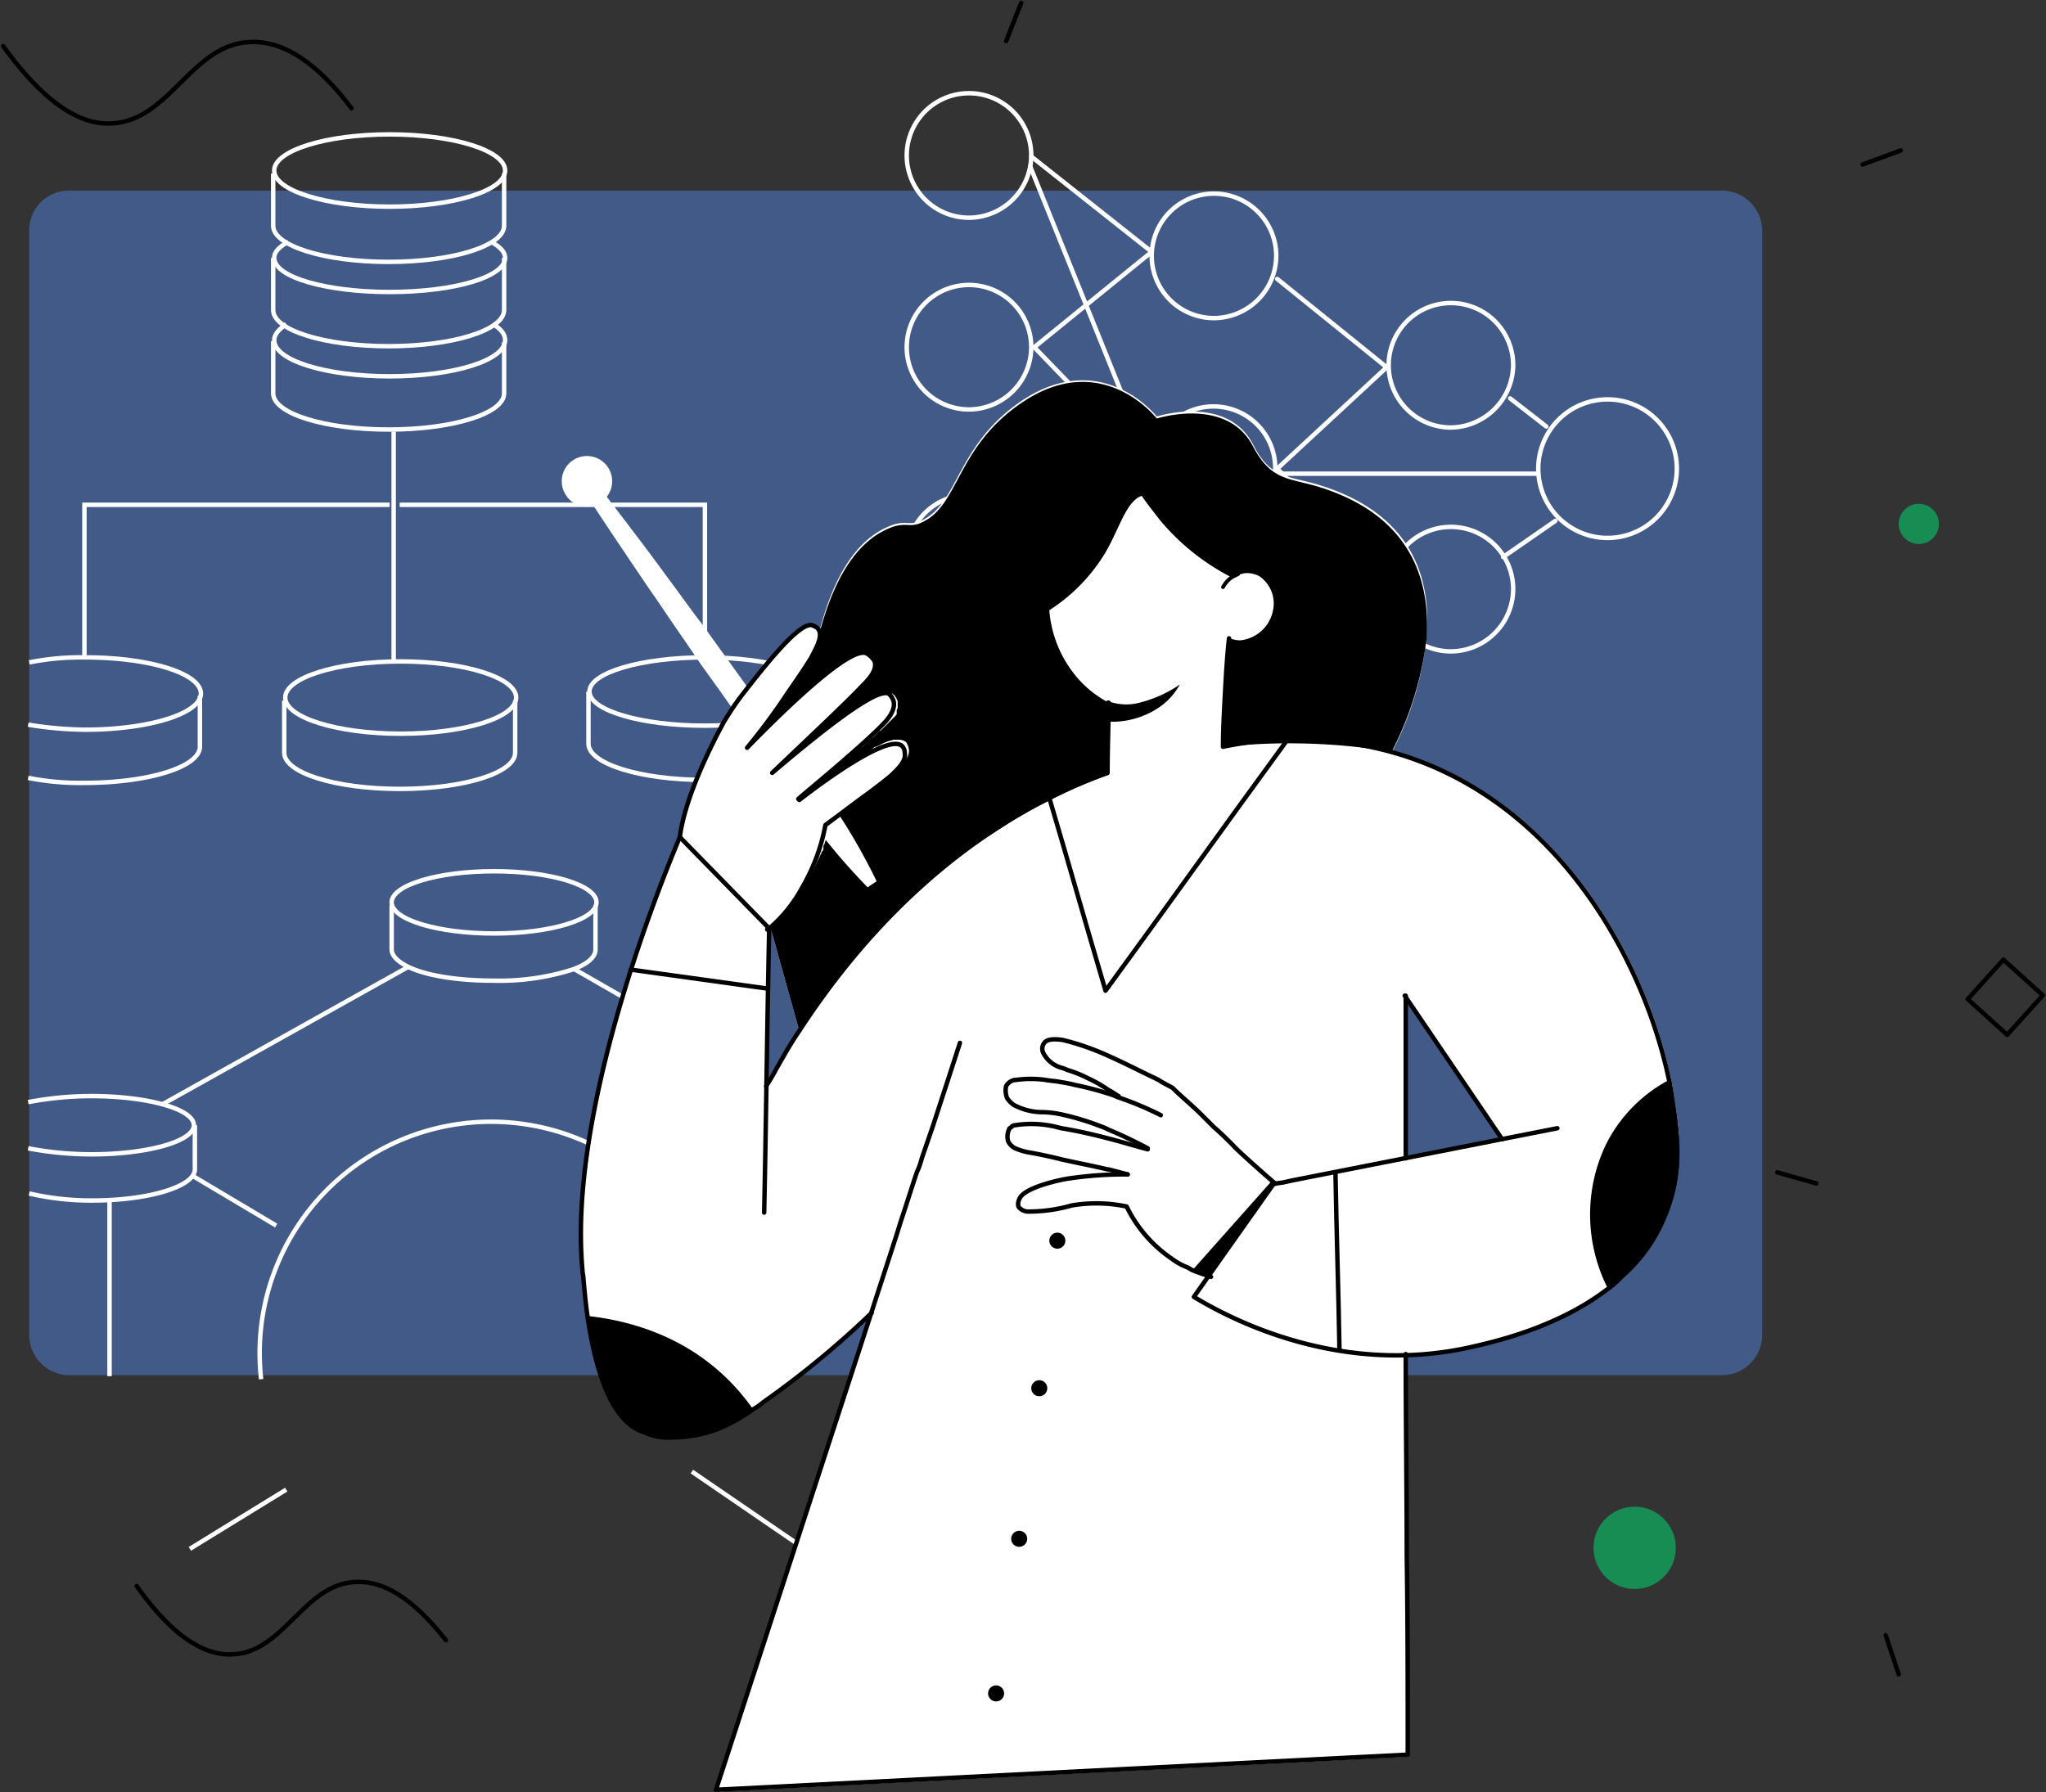 <svg xmlns="http://www.w3.org/2000/svg" width="203.777" height="178.508" viewBox="0 0 203.777 178.508">
  <rect x="0" y="0" width="203.777" height="178.508" fill="#333333" stroke="none"/>
  <g id="work" transform="translate(-1.491 -4.313)">
    <g id="background">
      <rect id="長方形_1653" data-name="長方形 1653" width="6.5" height="6.5" transform="translate(7.256 72.384) rotate(-55.083)" fill="#fae259"/>
      <circle id="楕円形_135" data-name="楕円形 135" cx="4.1" cy="4.1" r="4.1" transform="translate(160.2 154.4)" fill="#178d54"/>
      <circle id="楕円形_136" data-name="楕円形 136" cx="2" cy="2" r="2" transform="translate(190.6 54.5)" fill="#178d54"/>
      <path id="パス_2495" data-name="パス 2495" d="M141.7,29.4c4.6,6.5,8.3,7.9,10.9,7.7,5.7-.3,7.9-7.9,13.7-8.1,4.1-.2,7.6,3.3,10.1,6.6" fill="none" stroke="#000" stroke-linecap="round" stroke-linejoin="round" stroke-width="0.442"/>
      <path id="パス_2496" data-name="パス 2496" d="M15.1,162.3c4.1,5.8,7.4,7,9.7,6.8,5-.3,7-7,12.1-7.2,3.6-.2,6.7,2.9,9,5.8" fill="none" stroke="#000" stroke-linecap="round" stroke-linejoin="round" stroke-width="0.442"/>
      <path id="パス_2497" data-name="パス 2497" d="M1.8,8.9c4.7,6.5,8.3,7.9,10.9,7.7,5.7-.3,7.9-7.9,13.7-8.1,4.1-.2,7.6,3.3,10.1,6.6" fill="none" stroke="#000" stroke-linecap="round" stroke-linejoin="round" stroke-width="0.442"/>
      <rect id="長方形_1654" data-name="長方形 1654" width="5.3" height="5.3" transform="translate(197.47 103.842) rotate(-47.91)" fill="none" stroke="#000" stroke-linecap="round" stroke-linejoin="round" stroke-width="0.442"/>
      <line id="線_232" data-name="線 232" y1="3.8" x2="1.5" transform="translate(101.7 4.6)" fill="none" stroke="#000" stroke-linecap="round" stroke-linejoin="round" stroke-width="0.442"/>
      <line id="線_233" data-name="線 233" x1="4" y2="0.6" transform="translate(34.3 89)" fill="none" stroke="#000" stroke-linecap="round" stroke-linejoin="round" stroke-width="0.442"/>
      <line id="線_234" data-name="線 234" x1="3.8" y2="1.4" transform="translate(187 19.3)" fill="none" stroke="#000" stroke-linecap="round" stroke-linejoin="round" stroke-width="0.442"/>
      <line id="線_235" data-name="線 235" x1="2.2" y1="3.4" transform="translate(35.2 31.4)" fill="none" stroke="#000" stroke-linecap="round" stroke-linejoin="round" stroke-width="0.442"/>
      <line id="線_236" data-name="線 236" x1="2.4" y1="3.3" transform="translate(169.2 69.5)" fill="none" stroke="#000" stroke-linecap="round" stroke-linejoin="round" stroke-width="0.442"/>
      <line id="線_237" data-name="線 237" x1="3.9" y1="1.1" transform="translate(178.5 121.1)" fill="none" stroke="#000" stroke-linecap="round" stroke-linejoin="round" stroke-width="0.442"/>
      <line id="線_238" data-name="線 238" x1="1.3" y1="3.9" transform="translate(189.3 167.2)" fill="none" stroke="#000" stroke-linecap="round" stroke-linejoin="round" stroke-width="0.442"/>
      <circle id="楕円形_137" data-name="楕円形 137" cx="1.9" cy="1.9" r="1.9" transform="translate(21.9 131.7)" fill="none" stroke="#000" stroke-linecap="round" stroke-linejoin="round" stroke-width="0.442"/>
    </g>
    <g id="general">
      <path id="パス_2498" data-name="パス 2498" d="M8.4,23.3H173a4.012,4.012,0,0,1,4,4v110a4.012,4.012,0,0,1-4,4H8.4a4.012,4.012,0,0,1-4-4V27.3A3.949,3.949,0,0,1,8.4,23.3Z" fill="#425a88"/>
      <path id="パス_2499" data-name="パス 2499" d="M168.7,118v-.8c-.1-1.5-.4-3-.6-4.4,0-.2-.1-.4-.1-.6a4.331,4.331,0,0,0-.1-.5c-2.5-11.8-11.1-28-27.7-32.6h0a31.887,31.887,0,0,0,3.4-11.6c.4-5.8-1.6-12.1-10.8-14.9-3-.9-4.8-.6-6.5-4-1.4-2.7-4-3.3-6.2-3.3a12.7,12.7,0,0,0-3.4.5s-5.4-6.9-13.4-1.6C96.9,48.5,97,54.1,93.6,56c-1.4.8-1.7.1-3.2.6-4.2,1.5-6.2,6.4-7.3,10.6h0c0-.1-.1-.2-.1-.3-.2-.2-.4-.4-.6-.4-1.2-.4-4.4,3.6-7.1,7.1h0A51.584,51.584,0,0,0,71.2,81c-1,2.7-2,6.7-2,6.7-2.6,6.2-11.1,27.8-9.7,43.1,0,.3.1.6.1.9.1,1.1.2,2.3.4,3.7.2,1.2.4,2.5.7,3.7a12.09,12.09,0,0,0,.5,1.8c.1.4.3.9.4,1.3a6.89,6.89,0,0,0,.3.8,5.9,5.9,0,0,0,.4.8,8.758,8.758,0,0,0,1.9,2.4,4.352,4.352,0,0,0,1.5.8,5.385,5.385,0,0,0,2.8.5,11.475,11.475,0,0,0,3.7-.6c.2-.1.4-.1.6-.2a17.264,17.264,0,0,0,3.6-2,6.07,6.07,0,0,0,1-.7,111.266,111.266,0,0,0,10.8-8.8h0L72.7,182.8l68.9-3.5c0-6.6,0-13.3-.1-19.9,0-6.6-.1-13.3-.1-20a29.774,29.774,0,0,0,6.6-.8c2.2-.5,8.5-1.9,13.5-5.7h0a2.7,2.7,0,0,0,.8-.7,2.7,2.7,0,0,1,.8-.7,15.775,15.775,0,0,0,4.3-6.2,17.232,17.232,0,0,0,.7-2.1,20.022,20.022,0,0,0,.4-2.4,2.2,2.2,0,0,1,.1-.8v-1.2C168.8,118.5,168.7,118.3,168.7,118Zm-90.9-5.5.3-15.7v-.1l.1-.1L81.1,107C80.3,108.3,78.5,111.3,77.8,112.5Zm63.7,7.2V103.6l9.6,14.1Z" fill="#fff"/>
      <path id="パス_2500" data-name="パス 2500" d="M51.7,38.4v5.1c0,2-5.1,3.6-11.5,3.6s-11.5-1.6-11.5-3.6V38.3" fill="none" stroke="#fff" stroke-miterlimit="10" stroke-width="0.442"/>
      <path id="パス_2501" data-name="パス 2501" d="M30,36.6c-.7.5-1.2,1-1.2,1.6,0,2,5.1,3.6,11.5,3.6s11.5-1.6,11.5-3.6c0-.6-.4-1.1-1.2-1.6" fill="none" stroke="#fff" stroke-miterlimit="10" stroke-width="0.442"/>
      <path id="パス_2502" data-name="パス 2502" d="M21.4,73.6v5.1c0,2-5.1,3.6-11.5,3.6a26.52,26.52,0,0,1-5.6-.5" fill="none" stroke="#fff" stroke-miterlimit="10" stroke-width="0.442"/>
      <path id="パス_2503" data-name="パス 2503" d="M4.3,76.5A36.573,36.573,0,0,0,10,77c6.3,0,11.5-1.6,11.5-3.6S16.4,69.8,10,69.8a25.943,25.943,0,0,0-5.6.5" fill="none" stroke="#fff" stroke-miterlimit="10" stroke-width="0.442"/>
      <path id="パス_2504" data-name="パス 2504" d="M51.7,30v5.2c0,2-5.1,3.6-11.5,3.6s-11.5-1.6-11.5-3.6V30" fill="none" stroke="#fff" stroke-miterlimit="10" stroke-width="0.442"/>
      <path id="パス_2505" data-name="パス 2505" d="M30.2,28.4c-.9.5-1.4,1-1.4,1.6,0,1.9,5.1,3.4,11.5,3.4S51.8,31.9,51.8,30c0-.6-.5-1.1-1.4-1.6" fill="none" stroke="#fff" stroke-miterlimit="10" stroke-width="0.442"/>
      <path id="パス_2506" data-name="パス 2506" d="M83.1,73.2v5.2c0,2-5.1,3.6-11.5,3.6-6.3,0-11.5-1.6-11.5-3.6V73.2" fill="none" stroke="#fff" stroke-miterlimit="10" stroke-width="0.442"/>
      <ellipse id="楕円形_138" data-name="楕円形 138" cx="11.5" cy="3.4" rx="11.5" ry="3.4" transform="translate(60.2 69.8)" fill="none" stroke="#fff" stroke-miterlimit="10" stroke-width="0.442"/>
      <path id="パス_2507" data-name="パス 2507" d="M51.7,21.6v5.2c0,2-5.1,3.6-11.5,3.6s-11.5-1.6-11.5-3.6V21.6" fill="none" stroke="#fff" stroke-miterlimit="10" stroke-width="0.442"/>
      <ellipse id="楕円形_139" data-name="楕円形 139" cx="11.5" cy="3.6" rx="11.5" ry="3.6" transform="translate(28.8 17.7)" fill="none" stroke="#fff" stroke-miterlimit="10" stroke-width="0.442"/>
      <path id="パス_2508" data-name="パス 2508" d="M52.8,74.1v5.2c0,2-5.1,3.6-11.5,3.6s-11.5-1.6-11.5-3.6V74.1" fill="none" stroke="#fff" stroke-miterlimit="10" stroke-width="0.442"/>
      <ellipse id="楕円形_140" data-name="楕円形 140" cx="11.5" cy="3.6" rx="11.5" ry="3.6" transform="translate(29.9 70.2)" fill="none" stroke="#fff" stroke-miterlimit="10" stroke-width="0.442"/>
      <line id="線_239" data-name="線 239" y2="22.9" transform="translate(40.7 47.3)" fill="none" stroke="#fff" stroke-miterlimit="10" stroke-width="0.442"/>
      <path id="パス_2509" data-name="パス 2509" d="M40.3,54.6H9.9V69.8" fill="none" stroke="#fff" stroke-miterlimit="10" stroke-width="0.442"/>
      <path id="パス_2510" data-name="パス 2510" d="M41.3,54.6H71.7V69.8" fill="none" stroke="#fff" stroke-miterlimit="10" stroke-width="0.442"/>
      <path id="パス_2511" data-name="パス 2511" d="M161.6,57.9a6.9,6.9,0,1,1,6.9-6.9h0A6.914,6.914,0,0,1,161.6,57.9Z" fill="none" stroke="#fff" stroke-miterlimit="10" stroke-width="0.442"/>
      <path id="パス_2512" data-name="パス 2512" d="M122.4,36a6.2,6.2,0,1,1,6.2-6.2h0a6.231,6.231,0,0,1-6.2,6.2Z" fill="none" stroke="#fff" stroke-miterlimit="10" stroke-width="0.442"/>
      <path id="パス_2513" data-name="パス 2513" d="M122.4,57.1a6.15,6.15,0,1,1,6.1-6.2,6.083,6.083,0,0,1-6.1,6.2Z" fill="none" stroke="#fff" stroke-miterlimit="10" stroke-width="0.442"/>
      <path id="パス_2514" data-name="パス 2514" d="M122.7,78.1a6.2,6.2,0,1,1,6.2-6.2h0A6.167,6.167,0,0,1,122.7,78.1Z" fill="none" stroke="#fff" stroke-miterlimit="10" stroke-width="0.442"/>
      <path id="パス_2515" data-name="パス 2515" d="M146,46.9a6.2,6.2,0,1,1,6.2-6.2h0a6.3,6.3,0,0,1-6.2,6.2Z" fill="none" stroke="#fff" stroke-miterlimit="10" stroke-width="0.442"/>
      <path id="パス_2516" data-name="パス 2516" d="M146,69.2a6.2,6.2,0,1,1,6.2-6.2h0a6.231,6.231,0,0,1-6.2,6.2Z" fill="none" stroke="#fff" stroke-miterlimit="10" stroke-width="0.442"/>
      <path id="パス_2517" data-name="パス 2517" d="M98,45.1a6.2,6.2,0,1,1,6.2-6.2h0A6.231,6.231,0,0,1,98,45.1Z" fill="none" stroke="#fff" stroke-miterlimit="10" stroke-width="0.442"/>
      <path id="パス_2518" data-name="パス 2518" d="M98,26a6.2,6.2,0,1,1,6.2-6.2h0A6.231,6.231,0,0,1,98,26Z" fill="none" stroke="#fff" stroke-miterlimit="10" stroke-width="0.442"/>
      <path id="パス_2519" data-name="パス 2519" d="M98,66a6.2,6.2,0,1,1,6.2-6.2h0A6.3,6.3,0,0,1,98,66Z" fill="none" stroke="#fff" stroke-miterlimit="10" stroke-width="0.442"/>
      <path id="パス_2520" data-name="パス 2520" d="M98,86.8a6.2,6.2,0,1,1,6.2-6.2h0A6.3,6.3,0,0,1,98,86.8Z" fill="none" stroke="#fff" stroke-miterlimit="10" stroke-width="0.442"/>
      <path id="パス_2521" data-name="パス 2521" d="M104.1,80.1l12.1-7.8-12-12.5,11.9-8.9-11.6-12,11.7-9.5-12-9.5" fill="none" stroke="#fff" stroke-linecap="round" stroke-linejoin="round" stroke-width="0.442"/>
      <path id="パス_2522" data-name="パス 2522" d="M129.1,70.1l10.7-7.6L128.7,51l10.9-10.1-10.9-8.8" fill="none" stroke="#fff" stroke-linecap="round" stroke-linejoin="round" stroke-width="0.442"/>
      <line id="線_240" data-name="線 240" y1="3.6" x2="5.2" transform="translate(151.2 56.2)" fill="none" stroke="#fff" stroke-linecap="round" stroke-linejoin="round" stroke-width="0.442"/>
      <line id="線_241" data-name="線 241" x1="3.6" y1="2.8" transform="translate(151.9 44)" fill="none" stroke="#fff" stroke-linecap="round" stroke-linejoin="round" stroke-width="0.442"/>
      <path id="パス_2523" data-name="パス 2523" d="M104.1,20.9l12.1,30L104.1,79" fill="none" stroke="#fff" stroke-linecap="round" stroke-linejoin="round" stroke-width="0.442"/>
      <line id="線_242" data-name="線 242" x1="26.1" transform="translate(128.6 51.5)" fill="none" stroke="#fff" stroke-linecap="round" stroke-linejoin="round" stroke-width="0.442"/>
      <line id="線_243" data-name="線 243" y1="17.5" transform="translate(12.4 123.9)" fill="none" stroke="#fff" stroke-miterlimit="10" stroke-width="0.442"/>
      <line id="線_244" data-name="線 244" y1="13.7" x2="24.5" transform="translate(17.7 100.6)" fill="none" stroke="#fff" stroke-miterlimit="10" stroke-width="0.442"/>
      <path id="パス_2524" data-name="パス 2524" d="M27.5,141.7a23.047,23.047,0,1,1,45.8-5.2,24.622,24.622,0,0,1,.2,2.6,17.7,17.7,0,0,1-.1,2.3" fill="none" stroke="#fff" stroke-miterlimit="10" stroke-width="0.442"/>
      <line id="線_245" data-name="線 245" y1="5.2" x2="8.3" transform="translate(72.2 122.6)" fill="none" stroke="#fff" stroke-miterlimit="10" stroke-width="0.442"/>
      <line id="線_246" data-name="線 246" y1="5.9" x2="9.6" transform="translate(20.4 152.7)" fill="none" stroke="#fff" stroke-miterlimit="10" stroke-width="0.442"/>
      <line id="線_247" data-name="線 247" x2="10.8" y2="7.4" transform="translate(70.4 150.9)" fill="none" stroke="#fff" stroke-miterlimit="10" stroke-width="0.442"/>
      <line id="線_248" data-name="線 248" x2="8.4" y2="5" transform="translate(20.6 121.4)" fill="none" stroke="#fff" stroke-miterlimit="10" stroke-width="0.442"/>
      <path id="パス_2525" data-name="パス 2525" d="M79.5,116.8v4.4c0,1.7,4.6,3.1,10.2,3.1s10.2-1.4,10.2-3.1v-4.4" fill="none" stroke="#fff" stroke-miterlimit="10" stroke-width="0.442"/>
      <ellipse id="楕円形_141" data-name="楕円形 141" cx="10.2" cy="2.9" rx="10.2" ry="2.9" transform="translate(79.5 113.9)" fill="none" stroke="#fff" stroke-miterlimit="10" stroke-width="0.442"/>
      <path id="パス_2526" data-name="パス 2526" d="M4.4,123.2a27.044,27.044,0,0,0,6.3.7c5.6,0,10.2-1.4,10.2-3.1v-4.4" fill="none" stroke="#fff" stroke-miterlimit="10" stroke-width="0.442"/>
      <path id="パス_2527" data-name="パス 2527" d="M4.3,114.1a33.6,33.6,0,0,1,6.3-.6c5.6,0,10.2,1.3,10.2,2.9s-4.6,2.9-10.2,2.9a33.6,33.6,0,0,1-6.3-.6" fill="none" stroke="#fff" stroke-miterlimit="10" stroke-width="0.442"/>
      <path id="パス_2528" data-name="パス 2528" d="M40.5,94.5v4.4c0,.6.6,1.2,1.6,1.7,1.8.9,5,1.4,8.5,1.4a24.166,24.166,0,0,0,7.9-1.1c1.4-.5,2.3-1.2,2.3-2V94.5" fill="none" stroke="#fff" stroke-miterlimit="10" stroke-width="0.442"/>
      <ellipse id="楕円形_142" data-name="楕円形 142" cx="10.2" cy="3.1" rx="10.2" ry="3.1" transform="translate(40.5 91.1)" fill="none" stroke="#fff" stroke-miterlimit="10" stroke-width="0.442"/>
      <line id="線_249" data-name="線 249" x2="24.2" y2="13.9" transform="translate(58.6 100.8)" fill="none" stroke="#fff" stroke-miterlimit="10" stroke-width="0.442"/>
      <g id="general-2">
        <g id="head">
          <path id="hair" d="M140.1,79.2a62.217,62.217,0,0,0-16.7-.5c0-1.7.1-3.5.2-5.4.1-1.8.2-3.6.4-5.4a2.959,2.959,0,0,0,1,.2,3.7,3.7,0,0,0,3.3-3.1,3.28,3.28,0,0,0-1.4-3.3,2.663,2.663,0,0,0-1.2-.3,2.389,2.389,0,0,0-1.4.5,22.867,22.867,0,0,1-7.3-5.8c-.6-.8-1.2-1.5-1.8-2.4-1.6.6-2.2,3.3-3.7,5.8a17.574,17.574,0,0,1-5.5,5.6,11.693,11.693,0,0,0,2.6,6.5,10.579,10.579,0,0,0,3.5,2.8c-.1,2.4-.1,4.7-.2,7.1a42.259,42.259,0,0,0-5.8,2.5l-.6.3c-1,.5-1.9,1-2.9,1.6-1.6,1-3.1,2-4.6,3h0a58.066,58.066,0,0,0-4.6,3.8c-.3.3-.6.5-.9.8-1.3,1.2-2.6,2.5-3.8,3.8-.2.3-.5.5-.7.8-1.4,1.5-2.6,3.1-3.8,4.6H84v.2c-1.1,1.4-2,2.8-2.9,4.1L78.2,96.6c.2-.2.5-.4.7-.6l.2-.2c.4-.4.8-.9,1.2-1.3.1-.1.1-.2.2-.3l.2-.3c.1-.1.1-.2.2-.3.2-.3.3-.5.5-.8.1-.1.2-.3.3-.4a4.053,4.053,0,0,0,.5-.9c.1-.1.1-.2.2-.3.3-.6.5-1.1.8-1.7,0-.1.1-.1.1-.2s0-.1.1-.2a.367.367,0,0,0,.1-.3v-.1h0v-.1l.1-.2a6.373,6.373,0,0,0,.2-.7c0-.1,0-.1.1-.2v-.6a.367.367,0,0,1,.1-.3.6.6,0,0,1,.1-.4L85.7,85l.9-.7A17.1,17.1,0,0,0,88,83.2l.4-.3.4-.3c.7-.6,1.3-1,1.8-1.4.5-.5,1.6-1.4,1.4-2.3a1.493,1.493,0,0,0-.3-.7,1.421,1.421,0,0,0-.6-.2h-.6c-.1,0-.2.1-.4.1a5.359,5.359,0,0,0-1.1.5c-.1,0-.2.1-.3.1h0c-.1,0-.2.1-.3.2s-.2.1-.3.2-.2.1-.3.2l-.2.1c-.5.3-.9.6-1.4.9-.1.1-.2.1-.3.2l-.1.1-.6.4c-.1.1-.2.1-.3.2s-.2.1-.2.2a5.547,5.547,0,0,0-.8.6l-.3.2-.3.2c-.7.5-1.3,1-1.9,1.4l-.1-.1.3-.2.1-.1.1-.1c.4-.3,1.1-.9,1.8-1.5l.2-.2c1-.8,2.1-1.8,3.2-2.7.1,0,.1-.1.2-.1l.2-.1.2-.2.2-.2a4.349,4.349,0,0,1,.7-.6l.3-.3.2-.2c.1-.1.1-.1.2-.1l.2-.2.2-.2.4-.4.1-.1.1-.1.1-.1h0l.1-.1.1-.1.1-.1h0l.1-.1h0a.1.1,0,0,1,.1-.1v-.4c0-.1.1-.2.1-.3v-.5h0v-.1a1.612,1.612,0,0,0-.4-.7.1.1,0,0,1-.1-.1H89.3c-.1,0-.1,0-.2.1a13.77,13.77,0,0,0-2.4,1.4l-.5.3-.2.1-.2.1c-.2.1-.4.3-.6.4L85,76l-.2.2c-.1.1-.2.1-.2.2l-.3.2-.2.2-.1.1-.4.3-.6.3-.4.3c-.4.3-.9.7-1.4,1.1l-.2.2c-.8.6-1.7,1.4-2.6,2.2,4.2-3.9,7.4-7,9-8.7.5-.5,1.5-1.5,1.2-2.4a1.549,1.549,0,0,0-.8-.8c-1.7-.8-8.1,5.4-11.9,9.4l.1-.1.1-.1c.1-.1.1-.2.2-.2l.1-.2.2-.3C79,74.7,79.9,73.6,81,72l.9-1.5c.1-.2.3-.4.4-.6a3.694,3.694,0,0,0,.7-1.4,1.986,1.986,0,0,0,.1-1.1h0c1.1-4.1,3.1-9.1,7.3-10.6,1.5-.5,1.8.2,3.2-.6,3.4-1.8,3.3-7.5,9.7-11.8,8-5.4,13.4,1.6,13.4,1.6a13.318,13.318,0,0,1,3.4-.5c2.2,0,4.8.6,6.2,3.3,1.8,3.4,3.5,3.1,6.5,4,9.1,2.8,11.1,9.1,10.8,14.9A33.159,33.159,0,0,1,140.1,79.2Z"/>
          <path id="パス_2529" data-name="パス 2529" d="M111.7,74.1h0a5.249,5.249,0,0,0,2.9.3,12.451,12.451,0,0,0,4.4-1.9,6.589,6.589,0,0,1-2.1,2.3,8.391,8.391,0,0,1-5.1,1.4Z"/>
          <path id="パス_2530" data-name="パス 2530" d="M124.8,61.5l-.6.3a2.836,2.836,0,0,0-.9,1" fill="none" stroke="#000" stroke-linecap="round" stroke-linejoin="round" stroke-width="0.376"/>
        </g>
        <path id="パス_2531" data-name="パス 2531" d="M60.4,51.8c2.5,3.3,5,6.5,7.4,9.8,1.2,1.6,2.4,3.3,3.7,5l1.8,2.5,1.8,2.5,3.6,5,3.6,5a59.381,59.381,0,0,1,6.5,10.5l-.9.6a63.541,63.541,0,0,1-7.7-9.6l-3.5-5L73.1,73l-1.8-2.5L69.6,68c-1.2-1.7-2.3-3.4-3.5-5.1-2.3-3.4-4.6-6.8-6.8-10.2Z" fill="#fff"/>
        <path id="パス_2532" data-name="パス 2532" d="M57.9,53.7a2.511,2.511,0,1,1,3.5.6h0A2.444,2.444,0,0,1,57.9,53.7Z" fill="#fff"/>
        <g id="hand_l">
          <path id="パス_2533" data-name="パス 2533" d="M69.2,87.7c.6-4.7,4.2-11.1,4.4-11.5.5-.8,1-1.6,1.6-2.4h0c2.7-3.5,6-7.6,7.2-7.2.2.1.5.2.6.4.5.7-.3,2-.7,2.8-.6,1-1.5,2.3-2.4,3.6a62.134,62.134,0,0,1-4,5.4c3.8-3.9,10.3-10.2,11.9-9.4a2.047,2.047,0,0,1,.8.8c.3.9-.7,1.9-1.2,2.4-1.5,1.6-4.8,4.7-9,8.7h0c8.7-7.4,11.1-8.4,11.7-7.8a1.612,1.612,0,0,1,.4.7c.2,1-.8,2-1.3,2.5-2.5,2.5-7.9,6.9-8.2,7.2l.1.1c3.1-2.4,8.9-6.5,10.2-5.4a.908.908,0,0,1,.3.7c.2.9-.9,1.8-1.4,2.3-.6.5-1.5,1.2-2.6,2s-2.4,1.8-3.9,2.9a19.306,19.306,0,0,1-2.3,6.2,14.076,14.076,0,0,1-3.3,4.1l-.2.1" fill="none" stroke="#000" stroke-linecap="round" stroke-linejoin="round" stroke-width="0.442"/>
        </g>
        <g id="hand_r">
          <path id="パス_2534" data-name="パス 2534" d="M113.8,121.3h0a37.7,37.7,0,0,0-5.8.4c-.2,0-4.6.8-5,2.1a.9.9,0,0,0-.1.5.367.367,0,0,0,.1.3,1.235,1.235,0,0,0,.8.4,15.488,15.488,0,0,0,4.4-.6,14.543,14.543,0,0,1,5.5.1,13.318,13.318,0,0,0,4.5,5.2,6.376,6.376,0,0,0,1.4.8c.3.1.5.3.8.4.5.2,1.1.4,1.7.6" fill="none" stroke="#000" stroke-linecap="round" stroke-linejoin="round" stroke-width="0.442"/>
          <path id="パス_2535" data-name="パス 2535" d="M128.5,122.2c-.4-.3-3.9-3.4-4.2-3.8-.6-.6-1.2-1.2-1.9-1.8l-1.3-1.3c-.9-.9-1.9-1.7-2.8-2.6-.3-.2-.8-.4-1.4-.8h0l-.4-.2c-1.1-.5-2.8-1.4-4.6-2.2a25.484,25.484,0,0,0-4.6-1.6c-.8-.1-1.5-.1-1.8.3a.934.934,0,0,0-.1,1h0a2.911,2.911,0,0,0,1.9,1.5,4.2,4.2,0,0,1,.5.2,11.918,11.918,0,0,1,2,.8,13.044,13.044,0,0,1,2.1,1.2c.4.2.8.5,1,.6" fill="none" stroke="#000" stroke-linecap="round" stroke-linejoin="round" stroke-width="0.442"/>
          <path id="パス_2536" data-name="パス 2536" d="M115.8,118.8c-1.5-.4-2.8-.8-4-1.1-1.9-.5-3.4-.8-4.6-1l-.4-.1a10.431,10.431,0,0,0-4.2-.2.52.52,0,0,0-.4.2c-.1.1-.2.1-.2.2a1.672,1.672,0,0,0-.1,1.2,1.575,1.575,0,0,0,.7.7,6.468,6.468,0,0,0,1.3.4s1.3.2,3.3.7c1.3.3,2.9.6,4.6,1h.1c.8.2,1.5.4,1.9.5h0" fill="none" stroke="#000" stroke-linecap="round" stroke-linejoin="round" stroke-width="0.442"/>
          <path id="パス_2537" data-name="パス 2537" d="M115.8,118.7h0c-1.5-.8-2.8-1.4-4-1.9h0a4.876,4.876,0,0,0-.7-.3h0a26.428,26.428,0,0,0-4-1.2,9.852,9.852,0,0,0-1.7-.2,6.05,6.05,0,0,1-2.9-.7,2.336,2.336,0,0,1-.7-.7,2.01,2.01,0,0,1-.1-1.2,1.242,1.242,0,0,1,.8-.6h.1a10.679,10.679,0,0,1,3.1,0c.5.1,1,.1,1.4.2a12.992,12.992,0,0,1,1.5.3,28.624,28.624,0,0,1,3.1.8,7.6,7.6,0,0,1,1.1.4,32.508,32.508,0,0,1,4.3,1.8" fill="none" stroke="#000" stroke-linecap="round" stroke-linejoin="round" stroke-width="0.442"/>
          <path id="パス_2538" data-name="パス 2538" d="M128.2,121.9l-8,9c.5.2,1.1.4,1.7.6l6.5-9.2v-.2A.215.215,0,0,0,128.2,121.9Z"/>
        </g>
        <g id="body">
          <circle id="楕円形_143" data-name="楕円形 143" cx="0.8" cy="0.8" r="0.8" transform="translate(106 127.1)"/>
          <circle id="楕円形_144" data-name="楕円形 144" cx="0.8" cy="0.8" r="0.8" transform="translate(104.2 141.8)"/>
          <circle id="楕円形_145" data-name="楕円形 145" cx="0.8" cy="0.8" r="0.8" transform="translate(102.2 156.8)"/>
          <circle id="楕円形_146" data-name="楕円形 146" cx="0.8" cy="0.8" r="0.8" transform="translate(99.9 172.2)"/>
          <path id="パス_2539" data-name="パス 2539" d="M77.6,125.1c.2-9.4.3-18.9.5-28.3l-8.9-9.1c-2.6,6.2-11.1,27.8-9.7,43.1,0,.3.1.6.1.9.1,1.1.2,2.3.4,3.7.7,4.8,2.2,10.6,5.7,11.6a5.385,5.385,0,0,0,2.8.5,13.172,13.172,0,0,0,4.4-.8,17.264,17.264,0,0,0,3.6-2,6.07,6.07,0,0,0,1-.7,91.769,91.769,0,0,0,10.8-8.9" fill="none" stroke="#000" stroke-linecap="round" stroke-linejoin="round" stroke-width="0.442"/>
          <path id="パス_2540" data-name="パス 2540" d="M141.5,119.7V103.5" fill="none" stroke="#000" stroke-linecap="round" stroke-linejoin="round" stroke-width="0.442"/>
          <path id="パス_2541" data-name="パス 2541" d="M97.1,108.2l-1.2,3.7-1.5,4.6-1.1,3.2a7.838,7.838,0,0,1-.5,1.4c-.5,1.5-1,3.1-1.5,4.6-.2.6-.4,1.3-.6,1.9-.8,2.5-1.6,4.9-2.4,7.4L72.8,182.6l68.9-3.5c0-6.6,0-13.3-.1-19.9,0-6.6-.1-13.3-.1-20" fill="none" stroke="#000" stroke-linecap="round" stroke-linejoin="round" stroke-width="0.442"/>
          <path id="パス_2542" data-name="パス 2542" d="M151.1,117.8l-9.7-14.3" fill="none" stroke="#000" stroke-linecap="round" stroke-linejoin="round" stroke-width="0.442"/>
          <path id="パス_2543" data-name="パス 2543" d="M106,83.8c1.9,6.4,3.7,12.8,5.6,19.2,6-8.2,11.9-16.5,17.9-24.7" fill="none" stroke="#000" stroke-linecap="round" stroke-linejoin="round" stroke-width="0.442"/>
          <path id="パス_2544" data-name="パス 2544" d="M111.9,74.3c0,2.3-.1,4.7-.1,7C96.9,86.7,87,97.9,81.1,107c-.9,1.3-1.6,2.6-2.3,3.8a19.412,19.412,0,0,1-1,1.7" fill="none" stroke="#000" stroke-linecap="round" stroke-linejoin="round" stroke-width="0.442"/>
          <path id="パス_2545" data-name="パス 2545" d="M156.6,116.7l-26.4,5.2-.9.2-.7.1-.3.1-5.3,7.5-2.6,3.7c3.3,2,14.3,8,27.6,5,2.2-.5,8.5-1.9,13.5-5.7a10.7,10.7,0,0,0,1.6-1.4,15.775,15.775,0,0,0,4.3-6.2c1.8-4.5,1.1-8.5.5-12.3,0-.2-.1-.4-.1-.6a4.331,4.331,0,0,0-.1-.5c-2.5-11.8-11.1-28-27.7-32.6a35.789,35.789,0,0,0-16.7-.5c0-1.7.1-3.5.2-5.4.1-1.8.2-3.6.4-5.4" fill="none" stroke="#000" stroke-linecap="round" stroke-linejoin="round" stroke-width="0.442"/>
          <line id="線_250" data-name="線 250" x1="13.7" y1="1.9" transform="translate(64.3 100.9)" fill="none" stroke="#000" stroke-linecap="round" stroke-linejoin="round" stroke-width="0.442"/>
          <path id="パス_2546" data-name="パス 2546" d="M134.9,138.8c-.1-5.9-.3-11.8-.4-17.7" fill="none" stroke="#000" stroke-linecap="round" stroke-linejoin="round" stroke-width="0.442"/>
          <path id="パス_2547" data-name="パス 2547" d="M76.5,144.7a17.264,17.264,0,0,1-3.6,2,13.172,13.172,0,0,1-4.4.8,8.675,8.675,0,0,1-2.8-.5c-3.5-1-5-6.8-5.7-11.6C65.5,136,72,138.3,76.5,144.7Z"/>
          <path id="パス_2548" data-name="パス 2548" d="M167.6,125.2a18.161,18.161,0,0,1-4.3,6.2c-.5.5-1.1.9-1.6,1.4a16.224,16.224,0,0,1-.3-14.4,14.711,14.711,0,0,1,6.5-6.6,4.331,4.331,0,0,0,.1.5c0,.2.1.4.1.6C168.7,116.7,169.4,120.7,167.6,125.2Z"/>
        </g>
      </g>
    </g>
  </g>
</svg>
